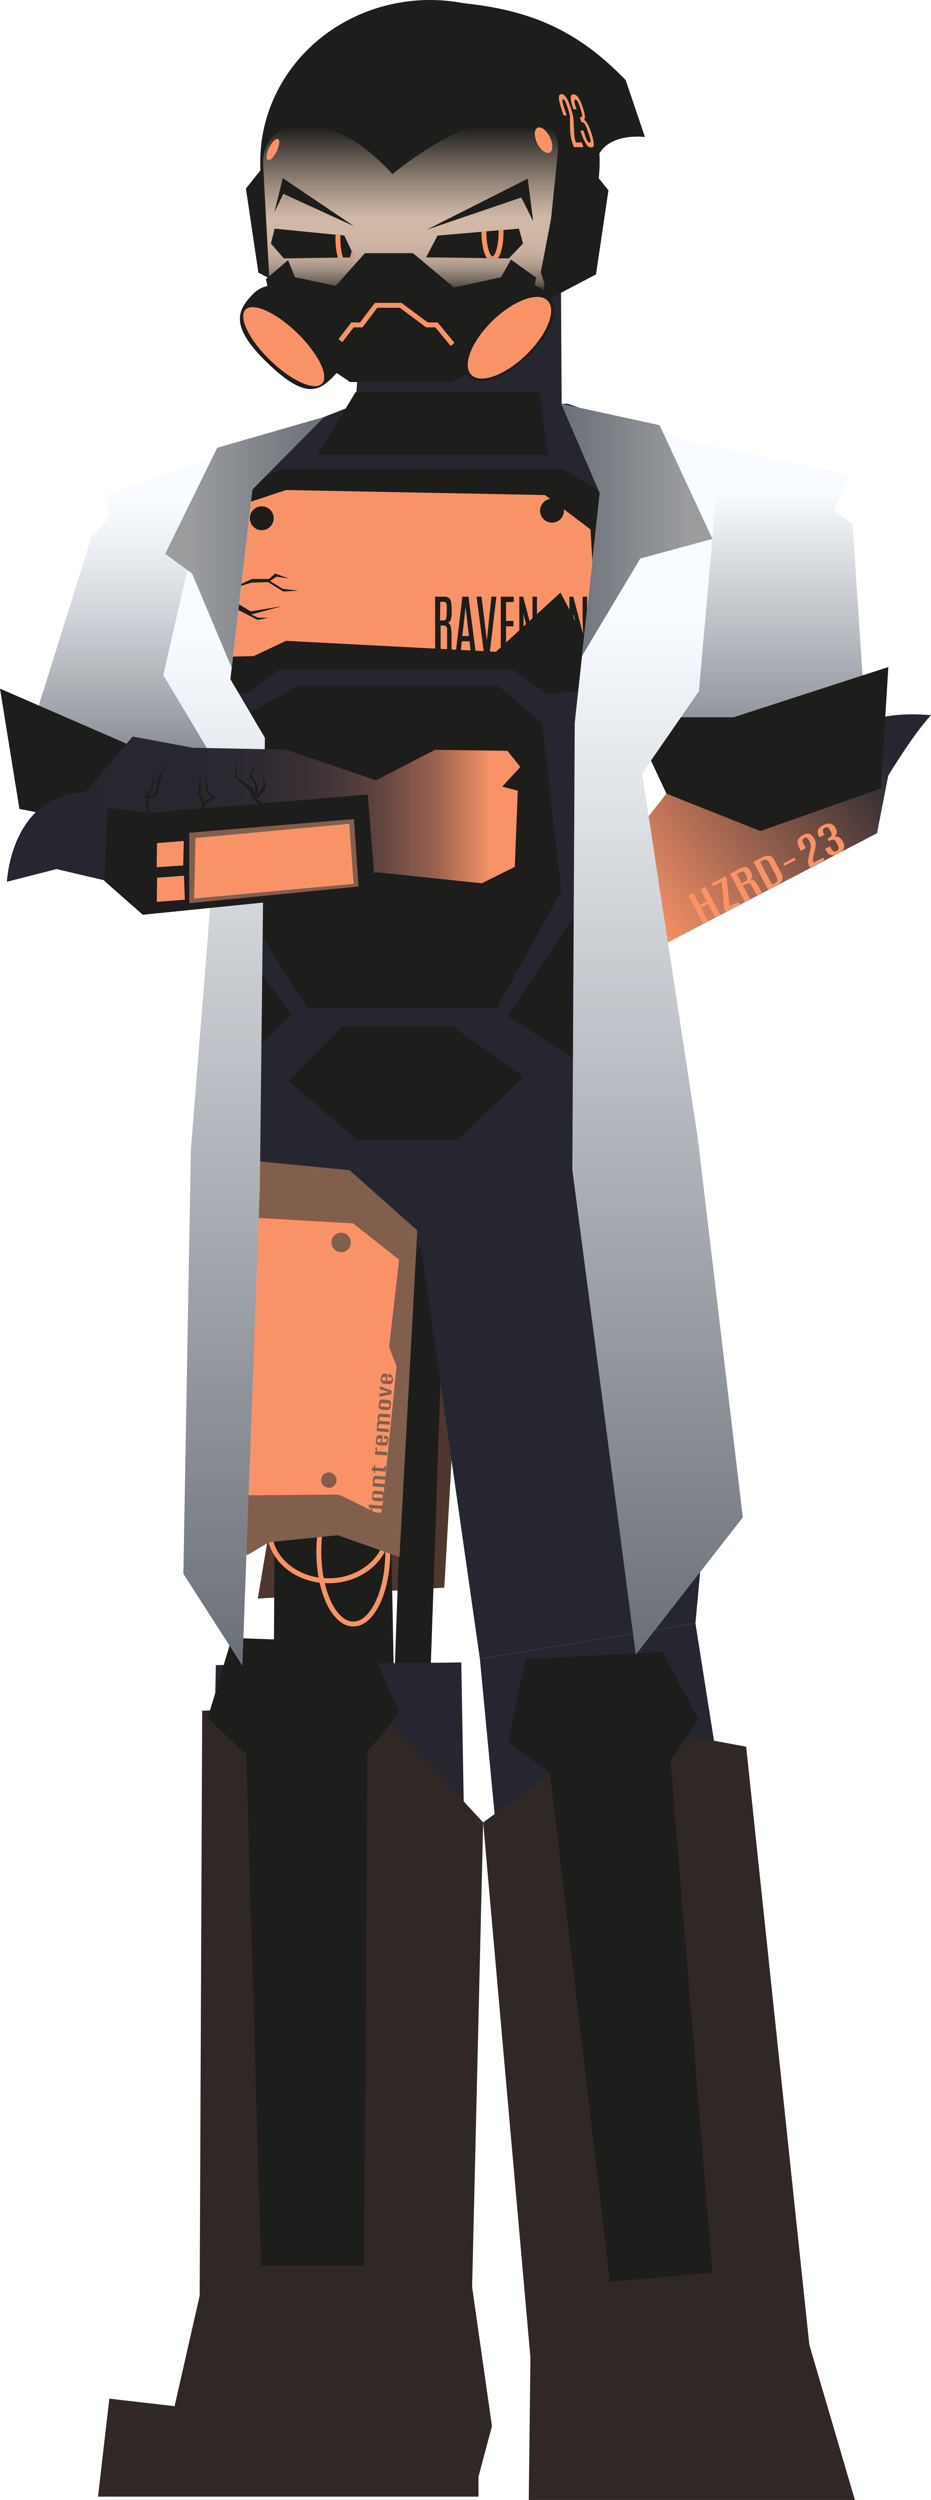 <svg xmlns="http://www.w3.org/2000/svg" xmlns:xlink="http://www.w3.org/1999/xlink" viewBox="0 0 189.49 508.43"><defs><style>.cls-1,.cls-18{fill:#1d1d1b;}.cls-2{fill:url(#Gradiente_sem_nome_81);}.cls-3{fill:url(#Gradiente_sem_nome_74);}.cls-4{fill:url(#Gradiente_sem_nome_82);}.cls-5{fill:#f99367;}.cls-6{fill:#4f362f;}.cls-7{fill:#262630;}.cls-8{fill:#302825;}.cls-9{fill:none;}.cls-18,.cls-9{stroke:#f99367;stroke-miterlimit:10;}.cls-10{fill:#825e4c;}.cls-11{fill:url(#Gradiente_sem_nome_77);}.cls-12{fill:url(#Gradiente_sem_nome_77-2);}.cls-13{fill:url(#Gradiente_sem_nome_3);}.cls-14{fill:url(#Gradiente_sem_nome_3-2);}.cls-15{fill:url(#Gradiente_sem_nome_52);}.cls-16{fill:url(#Gradiente_sem_nome_71);}.cls-17{clip-path:url(#clip-path);}.cls-19{clip-path:url(#clip-path-2);}</style><linearGradient id="Gradiente_sem_nome_81" x1="33.04" y1="89.17" x2="33.04" y2="163.39" gradientUnits="userSpaceOnUse"><stop offset="0.17" stop-color="#f8fbff"/><stop offset="0.29" stop-color="#edf0f4"/><stop offset="0.49" stop-color="#cfd3d8"/><stop offset="0.75" stop-color="#9fa4aa"/><stop offset="1" stop-color="#6a7077"/></linearGradient><linearGradient id="Gradiente_sem_nome_74" x1="177.31" y1="149.35" x2="127.35" y2="187.22" gradientUnits="userSpaceOnUse"><stop offset="0" stop-color="#262630"/><stop offset="0.96" stop-color="#f99367"/></linearGradient><linearGradient id="Gradiente_sem_nome_82" x1="149.7" y1="86.74" x2="149.7" y2="165.79" gradientUnits="userSpaceOnUse"><stop offset="0.17" stop-color="#f8fbff"/><stop offset="0.73" stop-color="#959aa0"/><stop offset="1" stop-color="#6a7077"/></linearGradient><linearGradient id="Gradiente_sem_nome_77" x1="132.72" y1="82.12" x2="132.72" y2="336.51" gradientUnits="userSpaceOnUse"><stop offset="0.17" stop-color="#f8fbff"/><stop offset="1" stop-color="#6a7077"/></linearGradient><linearGradient id="Gradiente_sem_nome_77-2" x1="49.01" y1="85.26" x2="49.01" y2="338.75" xlink:href="#Gradiente_sem_nome_77"/><linearGradient id="Gradiente_sem_nome_3" x1="33.62" y1="110.3" x2="66.03" y2="110.3" gradientUnits="userSpaceOnUse"><stop offset="0.17" stop-color="#9a9c9e"/><stop offset="1" stop-color="#6a7077"/></linearGradient><linearGradient id="Gradiente_sem_nome_3-2" x1="-1194.54" y1="107.77" x2="-1163.8" y2="107.77" gradientTransform="matrix(-1, 0, 0, 1, -1049.54, 0)" xlink:href="#Gradiente_sem_nome_3"/><linearGradient id="Gradiente_sem_nome_52" x1="1.41" y1="165.79" x2="105.93" y2="165.79" gradientUnits="userSpaceOnUse"><stop offset="0" stop-color="#262630"/><stop offset="0.36" stop-color="#282730"/><stop offset="0.49" stop-color="#2f2a32"/><stop offset="0.59" stop-color="#3a3135"/><stop offset="0.66" stop-color="#4b393a"/><stop offset="0.73" stop-color="#61453f"/><stop offset="0.78" stop-color="#7d5347"/><stop offset="0.84" stop-color="#9d634f"/><stop offset="0.88" stop-color="#c37759"/><stop offset="0.93" stop-color="#ec8c64"/><stop offset="0.94" stop-color="#f99367"/></linearGradient><linearGradient id="Gradiente_sem_nome_71" x1="83.53" y1="77.18" x2="83.53" y2="23.49" gradientUnits="userSpaceOnUse"><stop offset="0.33" stop-color="#1d1d1b"/><stop offset="0.33" stop-color="#242321"/><stop offset="0.35" stop-color="#4c4640"/><stop offset="0.37" stop-color="#70655c"/><stop offset="0.4" stop-color="#8e7f73"/><stop offset="0.42" stop-color="#a79486"/><stop offset="0.45" stop-color="#baa495"/><stop offset="0.48" stop-color="#c7af9f"/><stop offset="0.53" stop-color="#cfb6a5"/><stop offset="0.61" stop-color="#d1b8a7"/><stop offset="0.65" stop-color="#c3ac9c"/><stop offset="0.73" stop-color="#9e8c7f"/><stop offset="0.84" stop-color="#615850"/><stop offset="0.96" stop-color="#1d1d1b"/></linearGradient><clipPath id="clip-path"><polygon class="cls-1" points="55.9 46.5 70.06 47.91 72.18 52.34 57.77 52.55 55.14 49.53 55.9 46.5"/></clipPath><clipPath id="clip-path-2"><polygon class="cls-1" points="105.62 46.5 89.06 47.91 86.72 52.34 103.56 52.55 106.45 49.53 105.62 46.5"/></clipPath></defs><g id="Camada_2" data-name="Camada 2"><polygon class="cls-2" points="54.78 89.17 21.63 100.76 22.49 104.94 18.6 109.28 3.73 156.75 26.39 163.39 50.22 162.96 62.35 132.35 54.78 89.17"/><polygon class="cls-1" points="53.95 165.99 61.09 152.84 31.19 153.62 0 140.05 3.95 164.51 29.45 169.6 53.95 165.99"/><path class="cls-3" d="M125.53,174.14l13.09-16.47,28.14.43c2.87-10.47,11.23-13.64,22.73-12.65-3.71,4-8.71,12.31-8.71,12.31l-2.27,11.69-51,26.63Z"/><polygon class="cls-4" points="125.76 86.74 172.94 96.54 169.77 103.76 173.52 106.65 176.99 158.92 154.94 165.79 137.13 161.51 122.41 115.6 125.76 86.74"/><polygon class="cls-1" points="135.64 161.41 128.38 145.87 149.32 145.87 180.81 135.66 179.28 160.34 154.77 169.02 135.64 161.41"/><path class="cls-5" d="M143.08,187.87l-3-5.71,1.06-.55,1.27,2.45,1.43-.75-1.27-2.45,1-.55,3,5.72-1.05.55-1.42-2.72-1.43.74,1.42,2.73Z"/><path class="cls-5" d="M147.7,185.47l-.3-.58-.54-5.54-1.68.87-.29-.56,2.77-1.44.26.51.58,5.61,1.8-.94.29.56Z"/><path class="cls-5" d="M151.59,183.44l-3-5.72,1.88-1a2.85,2.85,0,0,1,1.13-.39.91.91,0,0,1,.7.25,3,3,0,0,1,.53.76,2.08,2.08,0,0,1,.27.93,1,1,0,0,1-.44.74,1,1,0,0,1,.47-.08.86.86,0,0,1,.43.21,2.36,2.36,0,0,1,.44.54,9.69,9.69,0,0,1,.54.94,1.16,1.16,0,0,1,.08.16l.13.22c0,.08.09.16.14.24a1.74,1.74,0,0,0,.13.2.37.37,0,0,0,.11.11l-1,.55s-.06,0-.11-.11-.1-.15-.16-.26a3.9,3.9,0,0,1-.22-.38c-.09-.15-.18-.32-.28-.51s-.2-.4-.32-.62a2.25,2.25,0,0,0-.3-.48.38.38,0,0,0-.33-.13,1.88,1.88,0,0,0-.55.19l-.64.3,1.44,2.76Zm-.64-3.8.67-.35a1.13,1.13,0,0,0,.4-.31.44.44,0,0,0,.06-.4,3,3,0,0,0-.29-.69l0,0a2.33,2.33,0,0,0-.34-.52.41.41,0,0,0-.33-.14,1.54,1.54,0,0,0-.5.17l-.66.35Z"/><path class="cls-5" d="M156.36,181l-3-5.71,1.68-.88a3,3,0,0,1,1.19-.38,1.28,1.28,0,0,1,.83.24,2.29,2.29,0,0,1,.59.75l1.32,2.51a2.52,2.52,0,0,1,.31,1,1.27,1.27,0,0,1-.31.84,3.25,3.25,0,0,1-1,.74Zm.77-1.08.53-.28a1.28,1.28,0,0,0,.43-.33.58.58,0,0,0,.13-.45,1.83,1.83,0,0,0-.23-.67l-1.37-2.64a1.31,1.31,0,0,0-.6-.66.94.94,0,0,0-.78.1l-.53.28Z"/><path class="cls-5" d="M159.63,176.1l-.24-.47,2.29-1.2.25.47Z"/><path class="cls-5" d="M164.9,176.5l-.17-.32a2.35,2.35,0,0,1-.23-.64,2.4,2.4,0,0,1,0-.71,7,7,0,0,1,.19-1l.33-1.36a1.22,1.22,0,0,0,0-.37,2.05,2.05,0,0,0-.14-.69c0-.1-.09-.2-.14-.3a2.43,2.43,0,0,0-.37-.59.48.48,0,0,0-.31-.19.73.73,0,0,0-.36.11.67.67,0,0,0-.31.25.47.47,0,0,0-.05.38,3.19,3.19,0,0,0,.28.69l.39.74-1,.54-.21-.41a5.28,5.28,0,0,1-.44-1.09,1.15,1.15,0,0,1,.12-.89,2.54,2.54,0,0,1,1-.82,1.8,1.8,0,0,1,1-.27,1.1,1.1,0,0,1,.73.33,2.6,2.6,0,0,1,.55.75,2.82,2.82,0,0,1,.22.56,2.09,2.09,0,0,1,.06.56,3,3,0,0,1-.08.63l-.33,1.36c-.08.31-.13.56-.16.75a1.57,1.57,0,0,0,0,.48,1.48,1.48,0,0,0,.16.44l1.93-1,.26.5Z"/><path class="cls-5" d="M170.57,173.63a2,2,0,0,1-1.48.29,1.91,1.91,0,0,1-1-1l-.15-.29,1-.51.13.26a4.16,4.16,0,0,0,.37.59.59.59,0,0,0,.35.22,1,1,0,0,0,.49-.13.86.86,0,0,0,.38-.34.65.65,0,0,0,0-.44,4.53,4.53,0,0,0-.28-.65A2.91,2.91,0,0,0,170,171a.69.69,0,0,0-.46-.22,1.34,1.34,0,0,0-.59.18l-.25.13-.28-.54.24-.12a1.72,1.72,0,0,0,.49-.36.52.52,0,0,0,.11-.44,2.21,2.21,0,0,0-.25-.68,1.9,1.9,0,0,0-.39-.55.56.56,0,0,0-.36-.15,1.08,1.08,0,0,0-.39.12.72.72,0,0,0-.32.27.6.6,0,0,0-.06.39,2.26,2.26,0,0,0,.23.61l.07.13-1,.53-.09-.18a1.72,1.72,0,0,1-.22-1.29,2.06,2.06,0,0,1,1.1-1,2.09,2.09,0,0,1,1.5-.3,1.67,1.67,0,0,1,1,.91,1.72,1.72,0,0,1,.22.93,1.19,1.19,0,0,1-.46.82,1.36,1.36,0,0,1,.7,0,1.43,1.43,0,0,1,.56.35,2.19,2.19,0,0,1,.41.57,1.93,1.93,0,0,1,.25,1.44A2.06,2.06,0,0,1,170.57,173.63Z"/><polygon class="cls-6" points="61.83 269.45 78.43 254.98 93.32 272.34 90.43 322.89 52.47 325.11 61.83 269.45"/><polygon class="cls-1" points="56.3 235.93 55.7 344.85 80.21 343.06 78.3 246.3 56.3 235.93"/><polygon class="cls-1" points="87.53 343.15 90.25 263.49 86 249.19 78.36 249.69 82.94 267.4 80.21 343.06 87.53 343.15"/><polygon class="cls-7" points="82.65 232.26 97.67 337.37 141.55 330.16 143.57 307.93 127.23 223.87 82.65 232.26"/><polygon class="cls-7" points="43.93 338.64 40.76 507.4 96.82 506.8 93.89 338.1 43.93 338.64"/><polygon class="cls-8" points="75.87 346.38 98.34 370.64 96.09 465.12 100.13 493.42 97.39 503.69 97.39 507.75 19.95 507.75 22.25 487.83 35.53 489.36 40.64 466.89 41.15 347.92 75.87 346.38"/><polygon class="cls-1" points="49.74 356.43 42.26 349.45 47.19 333.11 75.11 334.13 81.23 348.43 74.77 356.25 49.74 356.43"/><polygon class="cls-1" points="50.09 355.23 53.15 460.77 74.08 460.77 74.77 356.25 50.09 355.23"/><polygon class="cls-7" points="97.67 337.37 113.84 507.74 168.69 501.98 141.55 330.16 97.67 337.37"/><polygon class="cls-8" points="98.34 370.64 107.96 479.49 107.62 508.43 174 508.43 164.73 476.89 151.87 355.23 126 350.47 98.34 370.64"/><polygon class="cls-1" points="111.55 360.42 103.47 354.13 106.95 337.42 134.84 335.97 142.21 349.67 136.46 358.04 111.55 360.42"/><polygon class="cls-1" points="111.78 359.2 124.14 464.05 144.99 462.21 136.46 358.04 111.78 359.2"/><polygon class="cls-7" points="72.04 86.64 73.52 66.08 114.17 57.18 114.34 85.96 72.04 86.64"/><polygon class="cls-7" points="43.26 93.66 70.92 82.86 115.59 82.1 143.78 92.21 141.08 137.26 130.69 157.28 49.06 157.28 35.2 138.03 43.26 93.66"/><polygon class="cls-7" points="49.83 148.81 45.21 233.9 82.94 255.07 132.61 229.66 128.76 148.81 49.83 148.81"/><polygon class="cls-1" points="45.23 100.43 57.62 95.32 114.34 95.32 123.28 100.6 125.32 140.09 111.36 141.11 104.25 136.17 56.94 136.17 50.21 140.98 36.47 139.57 45.23 100.43"/><polygon class="cls-1" points="49.91 145.52 60.64 139.4 101.32 139.4 110.34 147.06 114.25 181.28 101.15 204.94 62.51 204.94 49.4 184.34 49.91 145.52"/><polygon class="cls-1" points="103.36 206.64 119.19 182.81 130.71 189.76 133.15 211.91 122.25 218.89 103.36 206.64"/><polygon class="cls-1" points="47.58 190.26 59.28 206.3 46.01 219.21 47.58 190.26"/><polygon class="cls-5" points="40.89 133.67 51.63 133.44 58.22 130.33 100.93 132.56 114.08 120.51 121.83 135.31 120.19 107.67 110.94 100.68 58.22 99.66 47.65 103.16 40.89 133.67"/><circle class="cls-1" cx="53.28" cy="105.4" r="2.43"/><circle class="cls-1" cx="112.35" cy="103.86" r="2.43"/><path class="cls-1" d="M88.56,132.56V121.35H90.4a1.44,1.44,0,0,1,1,.31,1.6,1.6,0,0,1,.44,1,10.25,10.25,0,0,1,.1,1.6,6.64,6.64,0,0,1-.16,1.65,1.08,1.08,0,0,1-.64.79.61.61,0,0,1,.39.26,1.59,1.59,0,0,1,.25.66,8.94,8.94,0,0,1,.13,1.19c0,.5,0,1.13,0,1.89v.75c0,.17,0,.32,0,.48s0,.3,0,.42a1.09,1.09,0,0,0,0,.26H91a.77.77,0,0,1,0-.25c0-.13,0-.31,0-.52s0-.48,0-.78v-2.23c0-.42,0-.74,0-1a.71.71,0,0,0-.2-.46.93.93,0,0,0-.51-.16l-.61,0v5.41Zm1-6.38h.66a.62.62,0,0,0,.44-.15.91.91,0,0,0,.2-.57,10.23,10.23,0,0,0,.06-1.29v-.08a9.49,9.49,0,0,0,0-1.08.8.8,0,0,0-.21-.49.65.65,0,0,0-.45-.13h-.65Z"/><path class="cls-1" d="M92.78,132.56l1.33-11.21h1.24l1.46,11.21h-1l-.25-2.14H94l-.23,2.14Zm1.32-3.21h1.35l-.69-5.92h0Z"/><path class="cls-1" d="M98.47,132.56,97,121.35h1l.59,4.75.5,4.17h0l.43-4.17.51-4.75h1l-1.33,11.21Z"/><path class="cls-1" d="M101.93,132.56V121.35h2.63v1.09H103v3.84h1.51v1.1H103v4.09h1.61v1.09Z"/><path class="cls-1" d="M105.7,132.56V121.35h.78l2,7.63-.1-3.24v-4.39h.91v11.21h-.76l-2-7.69.06,2.82v4.87Z"/><path class="cls-1" d="M110.9,132.56V131.3h.88v1.26Z"/><path class="cls-1" d="M113.42,132.56V121.35h1v11.21Z"/><path class="cls-1" d="M115.9,132.56V121.35h.78l2,7.63-.1-3.24v-4.39h.91v11.21h-.76l-2-7.69.06,2.82v4.87Z"/><path class="cls-1" d="M122.59,132.7a1.35,1.35,0,0,1-1-.4,2.45,2.45,0,0,1-.54-1.17,9,9,0,0,1-.17-1.87v-4.67a11.19,11.19,0,0,1,.08-1.36,4.22,4.22,0,0,1,.26-1.06,1.67,1.67,0,0,1,.54-.7,1.5,1.5,0,0,1,.88-.24,1.35,1.35,0,0,1,.84.23,1.49,1.49,0,0,1,.51.66,3.64,3.64,0,0,1,.24,1,10.41,10.41,0,0,1,.07,1.3v1.25h-1v-1.25a7.58,7.58,0,0,0-.12-1.57c-.08-.34-.25-.52-.53-.52s-.48.18-.58.54a6.09,6.09,0,0,0-.14,1.54v4.86a12.09,12.09,0,0,0,0,1.32,1.82,1.82,0,0,0,.21.74.49.49,0,0,0,.43.23c.28,0,.46-.18.55-.54a8.11,8.11,0,0,0,.13-1.76V128h1v1.23a10,10,0,0,1-.15,1.89,2.32,2.32,0,0,1-.52,1.15A1.36,1.36,0,0,1,122.59,132.7Z"/><polygon class="cls-1" points="58.77 219.83 72.72 231.91 92.98 231.91 106.6 218.98 92.13 208.77 69.66 208.77 58.77 219.83"/><polygon class="cls-1" points="46.6 119.92 51.28 117.75 54.77 117.75 56 116.64 58.77 117.66 56.26 117.28 54.98 118.17 57.53 119.75 60.77 120.13 57.66 120.3 54.55 118.38 51.11 118.51 46.6 119.92"/><polygon class="cls-1" points="46.17 121.4 51.02 124.34 57.45 123.28 51.11 124.98 52.51 125.62 54.64 125.66 52.43 126.08 47.74 123.66 46.17 121.4"/><ellipse class="cls-9" cx="66.87" cy="311.15" rx="12.06" ry="10.34"/><ellipse class="cls-9" cx="71.91" cy="315.55" rx="7.02" ry="14.74"/><polygon class="cls-10" points="50.29 316.3 54.75 313.65 68.75 312.23 81.31 316.66 84.94 250.25 71.15 238 50.38 235.96 46.38 304.38 50.29 316.3"/><polygon class="cls-5" points="48.38 304.13 68.98 303.96 77.66 308.21 80.72 277.87 79.19 273.96 81.23 256.21 71.87 248.81 51.57 247.65 48.38 304.13"/><circle class="cls-10" cx="69.43" cy="252.68" r="1.98"/><circle class="cls-10" cx="66.94" cy="301.02" r="1.57"/><path class="cls-10" d="M77.93,307.54a.94.94,0,0,1-.14.51.54.54,0,0,1-.31.2,1.1,1.1,0,0,1-.41,0l-.92-.06a.94.94,0,0,1-.39-.11.6.6,0,0,1-.25-.29,1.17,1.17,0,0,1-.06-.56.66.66,0,0,1,.08-.32.44.44,0,0,1,.15-.21l-.62-.05,0-.64,2.9.21-.05.65-.21,0a.52.52,0,0,1,.16.28A1.25,1.25,0,0,1,77.93,307.54Zm-.25-.25a.86.86,0,0,0,0-.24.24.24,0,0,0-.13-.15.73.73,0,0,0-.3-.07l-1-.07a.6.6,0,0,0-.37.05c-.08,0-.13.15-.14.32a.39.39,0,0,0,.09.33.78.78,0,0,0,.37.1l1,.08h.24a.32.32,0,0,0,.17-.1A.45.45,0,0,0,77.68,307.29Z"/><path class="cls-10" d="M78.18,304.35a2.08,2.08,0,0,1-.1.53.82.82,0,0,1-.19.31.66.66,0,0,1-.28.13,1.33,1.33,0,0,1-.35,0l-.86-.06a.9.9,0,0,1-.41-.12.6.6,0,0,1-.26-.33,1.62,1.62,0,0,1,0-.66,2.13,2.13,0,0,1,.09-.52.87.87,0,0,1,.2-.3.51.51,0,0,1,.26-.14,1.67,1.67,0,0,1,.32,0l.87.07a1.72,1.72,0,0,1,.34.06.53.53,0,0,1,.25.17.64.64,0,0,1,.15.32A2.31,2.31,0,0,1,78.18,304.35Zm-.28,0a.4.4,0,0,0,0-.26.25.25,0,0,0-.16-.12.72.72,0,0,0-.24-.05l-1-.08H76.2a.32.32,0,0,0-.17.1.53.53,0,0,0-.08.25.64.64,0,0,0,0,.27.37.37,0,0,0,.15.13l.24,0,1,.07h.25a.28.28,0,0,0,.17-.11A.41.41,0,0,0,77.9,304.33Z"/><path class="cls-10" d="M78.29,302.47l-2.45-.18,0-.64.26,0a.56.56,0,0,1-.18-.28,1.15,1.15,0,0,1,0-.5,1,1,0,0,1,.17-.54.44.44,0,0,1,.41-.17l2,.14,0,.65-2-.15a.19.19,0,0,0-.19.1.49.49,0,0,0-.08.28.63.63,0,0,0,0,.24.3.3,0,0,0,.08.17.2.2,0,0,0,.15.08l1.92.14Z"/><path class="cls-10" d="M78.59,298.61a1.93,1.93,0,0,1-.07.45.29.29,0,0,1-.14.2.36.36,0,0,1-.22,0l-1.81-.14,0,.43h-.24l0-.43-.44,0,0-.64.45,0,0-.5.25,0,0,.5,1.79.14a.12.12,0,0,0,.09,0,.27.27,0,0,0,0-.14c0-.07,0-.18,0-.34l.26,0Z"/><path class="cls-10" d="M78.77,296l-2.45-.18.05-.65.28,0a.53.53,0,0,1-.21-.3,1.64,1.64,0,0,1,0-.52h.29c0,.1,0,.2,0,.3a1.25,1.25,0,0,0,0,.29.54.54,0,0,0,.1.23l2,.15Z"/><path class="cls-10" d="M79,293.05a2.27,2.27,0,0,1-.1.54.75.75,0,0,1-.2.3.65.65,0,0,1-.28.12,2,2,0,0,1-.35,0l-.86-.07a.83.83,0,0,1-.32-.07.58.58,0,0,1-.23-.18.72.72,0,0,1-.14-.33,1.78,1.78,0,0,1,0-.53,1.65,1.65,0,0,1,.1-.52.69.69,0,0,1,.18-.29.54.54,0,0,1,.27-.11,1.13,1.13,0,0,1,.32,0l.46,0-.1,1.4.49,0a.89.89,0,0,0,.35,0q.14-.06.15-.33a.4.4,0,0,0,0-.26.23.23,0,0,0-.15-.1l-.25,0-.2,0,.05-.62h.1a1.82,1.82,0,0,1,.35.06.52.52,0,0,1,.4.46A1.88,1.88,0,0,1,79,293.05Zm-1.5.28.06-.76-.31,0H77a.27.27,0,0,0-.16.08.46.46,0,0,0-.07.24.57.57,0,0,0,0,.28.28.28,0,0,0,.16.12.71.71,0,0,0,.23.05Z"/><path class="cls-10" d="M79.12,291.26l-2.44-.18,0-.64.25,0a.58.58,0,0,1-.18-.27,1.21,1.21,0,0,1,0-.49,1.24,1.24,0,0,1,.09-.4.5.5,0,0,1,.21-.24.9.9,0,0,1-.16-.34,1.44,1.44,0,0,1,0-.48,1,1,0,0,1,.18-.55.48.48,0,0,1,.42-.17l1.93.15,0,.64-1.94-.14a.2.2,0,0,0-.2.08.67.67,0,0,0-.07.27.92.92,0,0,0,0,.36.21.21,0,0,0,.19.12l1.93.14,0,.65-1.94-.15a.19.19,0,0,0-.19.09A.47.47,0,0,0,77,290a.64.64,0,0,0,0,.36.24.24,0,0,0,.2.13l1.9.14Z"/><path class="cls-10" d="M79.56,285.8a2.08,2.08,0,0,1-.1.53.72.72,0,0,1-.2.31.53.53,0,0,1-.27.13,1.33,1.33,0,0,1-.35,0l-.86-.06a.9.9,0,0,1-.41-.12.6.6,0,0,1-.26-.33,1.46,1.46,0,0,1,0-.66,1.8,1.8,0,0,1,.09-.52.86.86,0,0,1,.19-.3.59.59,0,0,1,.27-.14,1.67,1.67,0,0,1,.32,0l.87.07a1.61,1.61,0,0,1,.33.06.52.52,0,0,1,.26.17.64.64,0,0,1,.15.32A2.31,2.31,0,0,1,79.56,285.8Zm-.28,0a.47.47,0,0,0,0-.26.28.28,0,0,0-.16-.12.78.78,0,0,0-.24,0l-1-.08a.9.9,0,0,0-.24,0,.23.23,0,0,0-.17.1.45.45,0,0,0-.08.24.64.64,0,0,0,0,.27.32.32,0,0,0,.15.13l.24,0,1,.08H79a.27.27,0,0,0,.17-.1A.57.57,0,0,0,79.28,285.78Z"/><path class="cls-10" d="M79.7,283.54l-2.5.5,0-.59,1.42-.26.59-.09v0l-.57-.15-1.36-.43,0-.58,2.39.86Z"/><path class="cls-10" d="M80,280.53a2.27,2.27,0,0,1-.1.54.75.75,0,0,1-.2.3.65.65,0,0,1-.28.12,2,2,0,0,1-.35,0l-.86-.07a.83.83,0,0,1-.32-.07.58.58,0,0,1-.23-.18.72.72,0,0,1-.14-.33,1.78,1.78,0,0,1,0-.53,1.65,1.65,0,0,1,.1-.52.8.8,0,0,1,.18-.29.54.54,0,0,1,.27-.11,1.13,1.13,0,0,1,.32,0l.46,0-.1,1.4.49,0a1,1,0,0,0,.36,0c.08,0,.13-.15.14-.33a.4.4,0,0,0,0-.26.23.23,0,0,0-.15-.1l-.25,0H79l0-.63h.1a1.82,1.82,0,0,1,.35.06.58.58,0,0,1,.25.15.6.6,0,0,1,.15.31A1.88,1.88,0,0,1,80,280.53Zm-1.5.28.06-.76-.31,0H78a.27.27,0,0,0-.16.08.46.46,0,0,0-.07.24.57.57,0,0,0,0,.28.28.28,0,0,0,.16.12.71.71,0,0,0,.23.05Z"/><polygon class="cls-11" points="142 231.32 130.69 157.28 142.25 140.6 146.6 91.57 114.26 82.12 122.08 100.25 116.98 146.98 116.49 237.91 129.4 336.51 151.19 308.6 142 231.32"/><polygon class="cls-12" points="38.85 233.79 44.98 156.94 33.23 137.28 43.26 93.66 64.78 85.26 51.36 99.57 46.89 138.13 53.91 150.04 52.89 241.45 49.33 338.75 37.32 320.08 38.85 233.79"/><polygon class="cls-1" points="64.64 92.51 111.53 92.51 109.81 79.72 72.39 79.72 64.64 92.51"/><polygon class="cls-13" points="66.03 84.78 51.36 99.57 47.16 135.83 39.09 116.64 33.62 112.64 44.21 91.06 66.03 84.78"/><polygon class="cls-14" points="114.26 82.12 122.08 100.25 118.46 133.42 130.32 113.58 145 109.61 134.25 86.47 114.26 82.12"/><path class="cls-15" d="M17.38,161.09,27,149.79l12.27,2.29,18.89.37,18.36,6.25,12-6.2,14.75.2,2.63,3.28-3.68,4,3.16.82-.6,15.49-6.72,3.35-21.23-2.22-43.72,4.4-21.6-5.07L1.41,179.33S2.13,161.62,17.38,161.09Z"/><polygon class="cls-1" points="30 165.36 74.84 161.6 76.21 178.64 72.72 181.62 29.06 186.04 21.23 179.15 21.91 164.25 30 165.36"/><polygon class="cls-10" points="38.51 183.7 38.51 169.36 72.05 166.58 72.98 180.29 38.51 183.7"/><polygon class="cls-5" points="39.52 182.74 39.79 170.43 71.09 167.54 71.97 179.75 39.52 182.74"/><polygon class="cls-5" points="31.96 171.46 37.41 171.04 37.29 176.02 31.89 176.37 31.96 171.46"/><polygon class="cls-5" points="31.98 178.5 37.44 178.09 37.62 182.98 31.91 183.41 31.98 178.5"/><polyline class="cls-1" points="29.21 165.38 29.87 164.81 29.62 162.09 31.04 159.36 31.17 156.15 31.32 159.43 30.17 161.96 31.64 161.38 32.15 158.4 33.96 154.94 32.62 158.72 32.02 161.66 30.06 162.55 30.51 165.04 29.25 165.55"/><polygon class="cls-1" points="40.85 165.19 41.11 163.53 40.26 161.4 40.85 156.49 40.87 161.47 41.62 163.12 43.06 162.15 41.91 160.85 41.96 157.06 42.32 160.83 43.74 162.25 41.79 163.6 41.45 164.81 40.85 165.19"/><polygon class="cls-1" points="53.04 163.77 51.38 162.47 50.85 160.79 47.89 158.21 47.83 154.13 48.21 158.06 51.32 160.18 51.83 161.7 51.94 159.55 50.83 157.89 51.96 155.23 51.28 157.79 52.43 159.68 52.47 161.64 53.57 159.91 53.62 157.7 54.11 160.3 52.32 162.51 53.34 163.4 53.04 163.77"/><ellipse class="cls-1" cx="87.51" cy="32.9" rx="34.54" ry="32.9"/><polygon class="cls-1" points="63.82 54.99 60.69 38.74 54.94 32.23 50.05 38.35 52.59 55.44 62.12 60.45 63.82 54.99"/><polygon class="cls-1" points="112.74 53.1 110.52 67.8 91.84 77.7 71.28 77.7 59.73 69.96 57.21 57.14 112.74 53.1"/><path class="cls-16" d="M53.58,33.91l1.51,27.88,22,15.39,7.27-.1L110,65.66l3.46-33.89c1.52-11.56-14.61-11.61-33.59,3.63C66.28,20.37,52.75,24.09,53.58,33.91Z"/><polygon class="cls-1" points="110.07 55.36 113.2 39.1 118.95 32.6 123.84 38.71 121.31 55.8 111.78 60.81 110.07 55.36"/><path class="cls-1" d="M65.52,62.13c4.66,4.5,5.92,10.74,2.82,13.94s-5.68,5.75-14-2.35C46.55,66.19,48.4,63,51.5,59.79S60.87,57.64,65.52,62.13Z"/><ellipse class="cls-5" cx="57.74" cy="70.51" rx="3.91" ry="10.83" transform="translate(-33.08 63.01) rotate(-45.97)"/><polygon class="cls-1" points="71.62 77.11 55.09 61.79 54.14 56.76 58.62 52.91 60.04 56.38 68.32 58.15 74.27 51.49 84.06 51.49 92.41 58.49 101.98 56.38 104 52.79 109.1 56.44 107.49 66.13 88.71 77.23 71.62 77.11"/><polyline class="cls-9" points="69.28 69.28 71.75 66.08 73.52 66.08 76.55 62.09 81.53 62.09 86.91 66.08 88.84 66.08 92.13 70.05"/><path class="cls-1" d="M96.16,60.79c-4.65,4.5-4.67,12-1.58,15.18s8.14.91,12.79-3.59,7.15-9.5,4.06-12.7S100.82,56.3,96.16,60.79Z"/><ellipse class="cls-5" cx="103.69" cy="68.69" rx="10.83" ry="4.87" transform="translate(-18.6 91.37) rotate(-44.03)"/><polygon class="cls-1" points="55.9 46.5 70.06 47.91 72.18 52.34 57.77 52.55 55.14 49.53 55.9 46.5"/><g class="cls-17"><ellipse class="cls-18" cx="70.52" cy="48.57" rx="1.74" ry="5.35"/></g><polygon class="cls-1" points="105.62 46.5 89.06 47.91 86.72 52.34 103.56 52.55 106.45 49.53 105.62 46.5"/><g class="cls-19"><ellipse class="cls-18" cx="100.24" cy="47.32" rx="1.74" ry="5.35"/></g><polygon class="cls-1" points="55.85 43.14 57.66 39.41 72.06 46.01 57.56 36.23 55.85 43.14"/><polygon class="cls-1" points="86.85 46.72 106.1 40.16 108.52 45.01 107.41 36.33 86.85 46.72"/><ellipse class="cls-5" cx="110.63" cy="28.5" rx="1.43" ry="2.81" transform="translate(-1.24 51.66) rotate(-26.14)"/><ellipse class="cls-5" cx="55.54" cy="30.41" rx="2.37" ry="0.86" transform="translate(3.78 66.87) rotate(-63.86)"/><path class="cls-1" d="M94.45.66c13.45,1.43,23,5.38,32.9,15.63l3.91,11.57s-9.73-1.26-10.07,6.4C121.19,34.26,101.54,3.2,94.45.66Z"/><path class="cls-5" d="M116.79,29.92l-.2-.59c-.13-.41-.24-.78-.32-1.11s-.13-.69-.17-1-.06-.79-.08-1.27L116,24.16a4.7,4.7,0,0,0,0-.5c0-.18-.07-.36-.11-.54l-.15-.56-.18-.56c-.17-.51-.31-.9-.41-1.15a2.25,2.25,0,0,0-.27-.5.33.33,0,0,0-.25-.13.16.16,0,0,0-.17.13,1.49,1.49,0,0,0,.06.53c.06.27.18.68.36,1.22l.46,1.38h-.63l-.25-.75c-.25-.76-.45-1.41-.58-1.94a3,3,0,0,1-.12-1.21.51.51,0,0,1,.57-.42.94.94,0,0,1,.69.38,4.26,4.26,0,0,1,.61,1,15.81,15.81,0,0,1,.58,1.52c.12.35.21.68.29,1a8.46,8.46,0,0,1,.18.87,8.08,8.08,0,0,1,.08.86l.08,1.74c0,.4,0,.73.06,1a6.19,6.19,0,0,0,.1.7c0,.21.12.46.22.75h1.19l.31.94Z"/><path class="cls-5" d="M120.31,30a1.24,1.24,0,0,1-1-.7,10.17,10.17,0,0,1-1-2.22l-.18-.54h.61l.17.49c.16.48.29.86.4,1.14a2.61,2.61,0,0,0,.32.6A.4.4,0,0,0,120,29c.13,0,.19-.06.21-.2a2.1,2.1,0,0,0-.1-.64c-.08-.3-.2-.69-.36-1.16a12.83,12.83,0,0,0-.47-1.28,2.34,2.34,0,0,0-.38-.66.53.53,0,0,0-.4-.2h-.16l-.33-1h.15a.28.28,0,0,0,.28-.15,1,1,0,0,0,0-.56c-.06-.27-.17-.67-.34-1.19a9.82,9.82,0,0,0-.42-1.09,1.69,1.69,0,0,0-.3-.5.38.38,0,0,0-.26-.13.16.16,0,0,0-.17.15,1.32,1.32,0,0,0,0,.53c.06.25.16.61.31,1.06l.09.26h-.63l-.11-.33a7.72,7.72,0,0,1-.46-2.06c0-.44.19-.67.57-.67a1.31,1.31,0,0,1,1,.7,8.46,8.46,0,0,1,.93,2.08,8.46,8.46,0,0,1,.38,1.53,1,1,0,0,1-.15.85,2,2,0,0,1,.53.57,7.41,7.41,0,0,1,.49.94c.16.36.3.74.44,1.16a8.55,8.55,0,0,1,.52,2.29C120.9,29.79,120.7,30,120.31,30Z"/></g></svg>